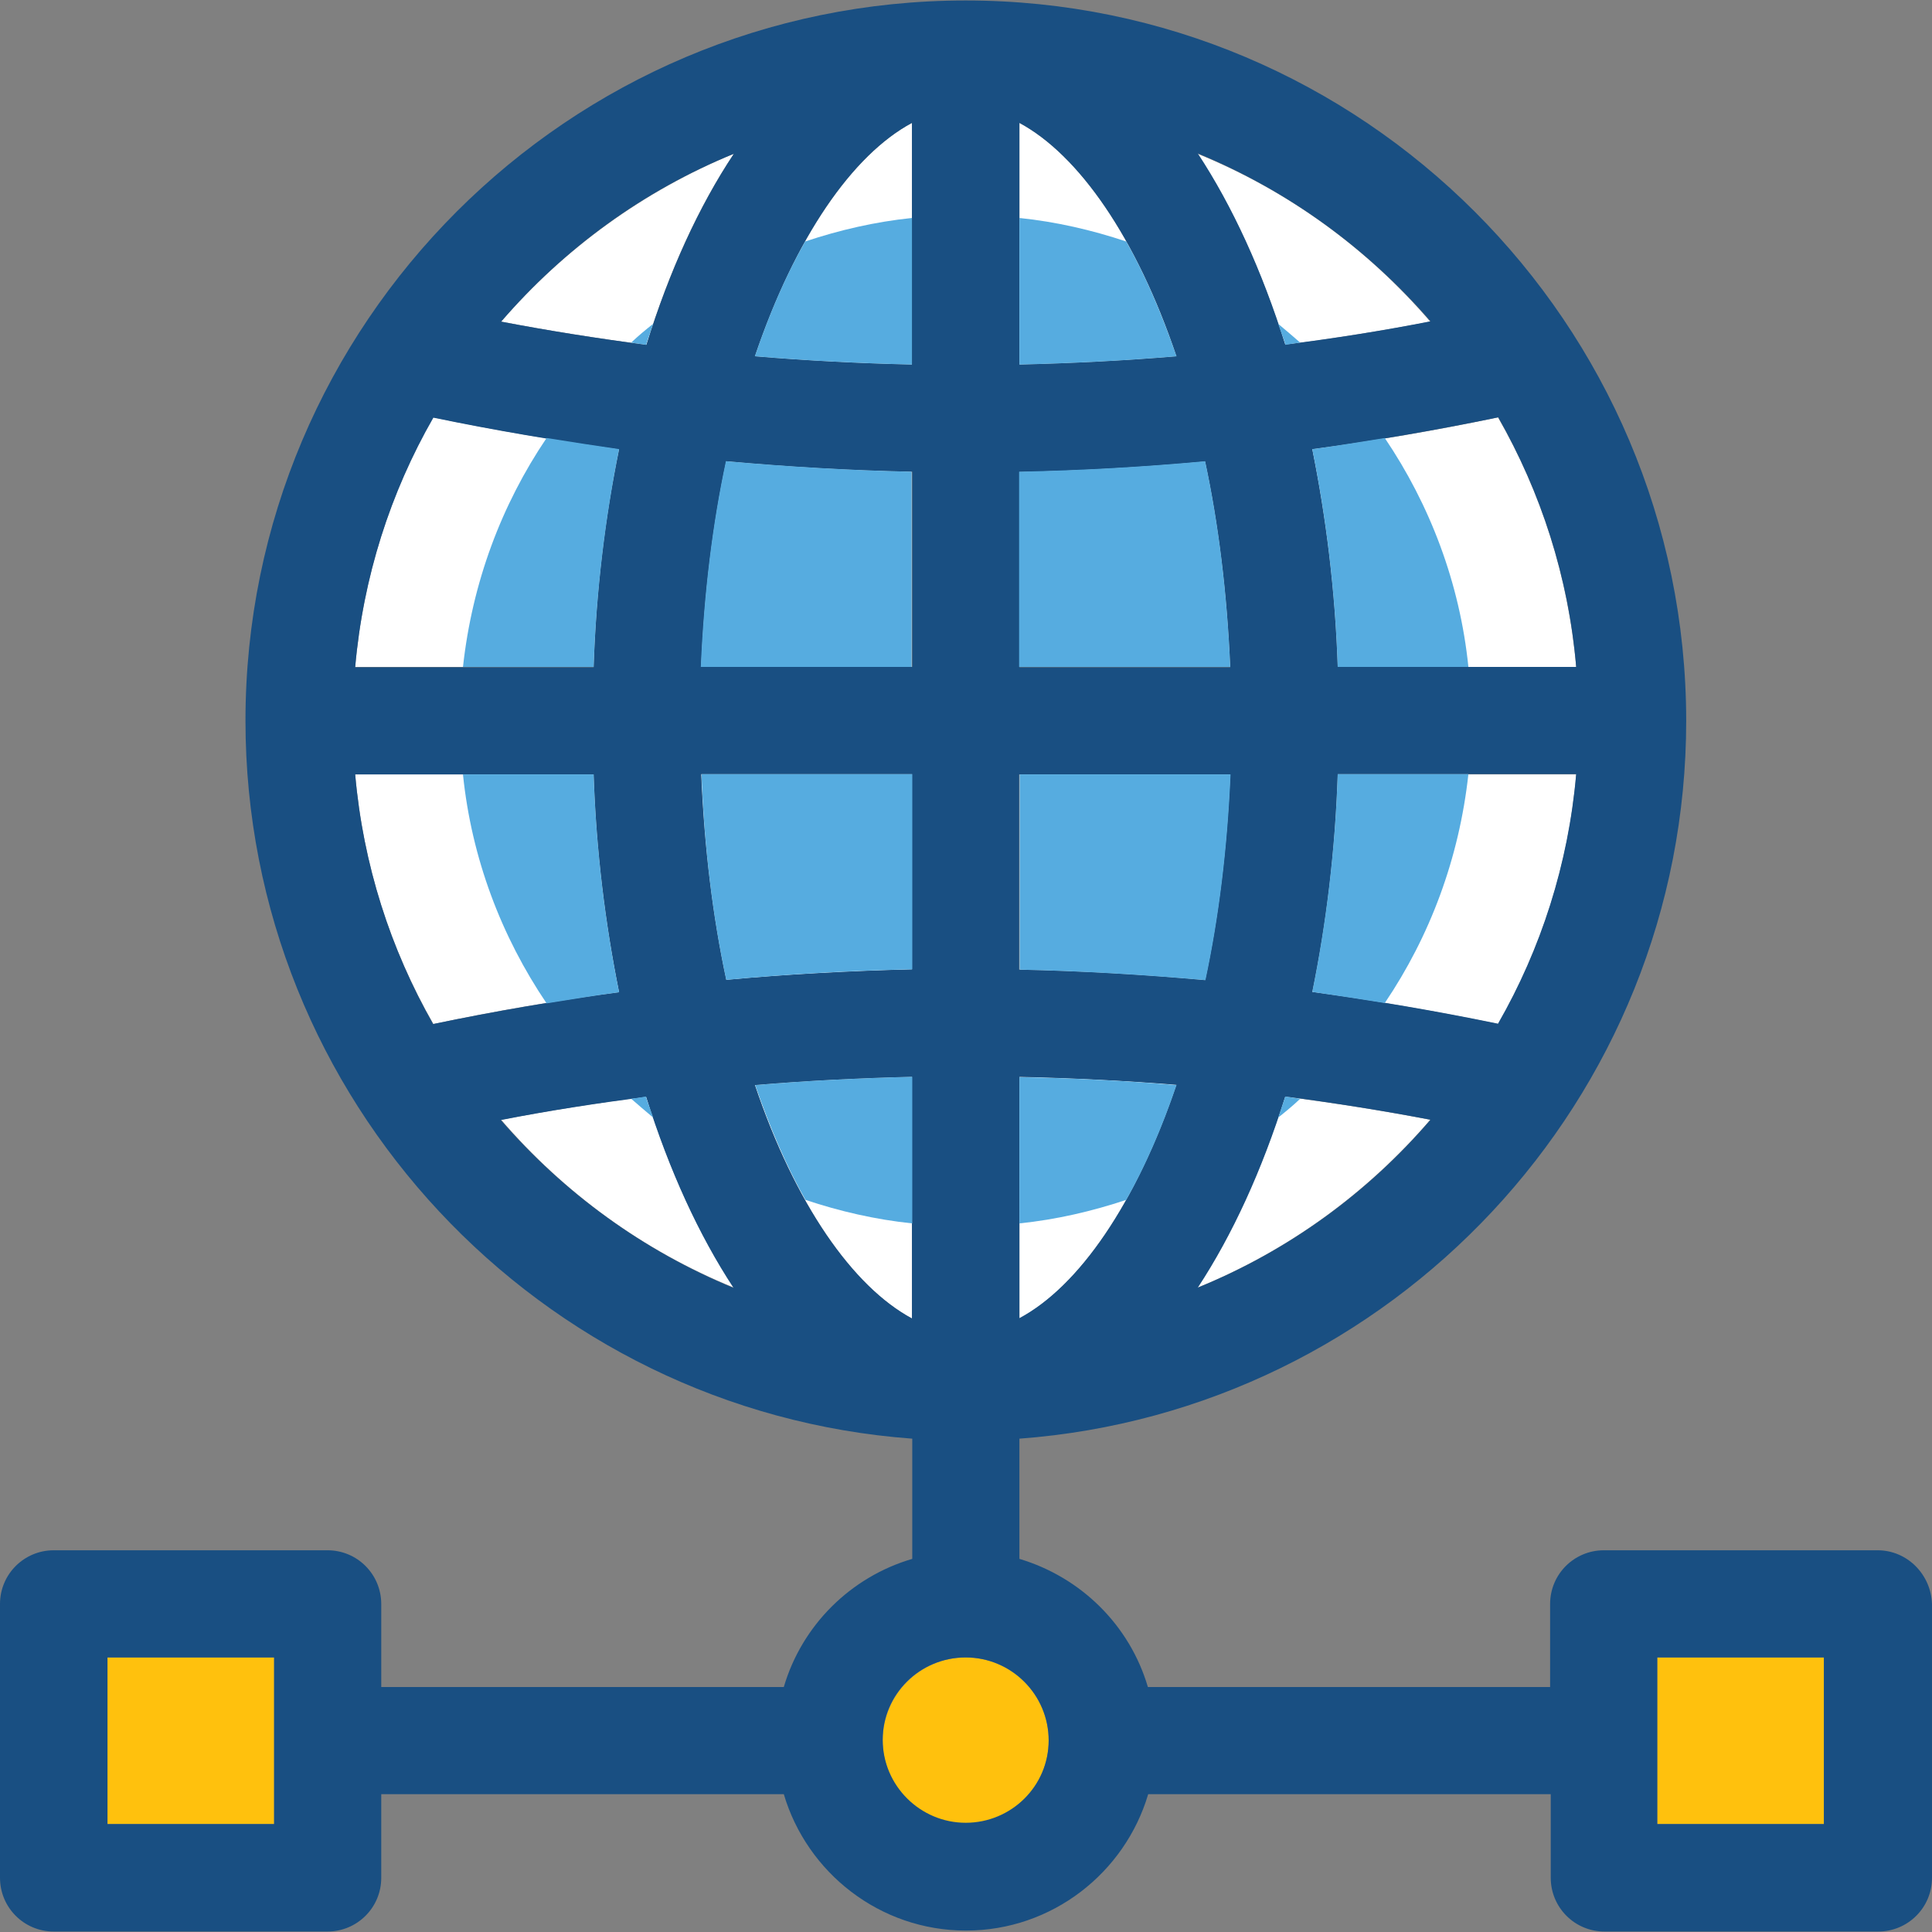 <?xml version="1.0" encoding="iso-8859-1"?>
<!-- Generator: Adobe Illustrator 19.0.0, SVG Export Plug-In . SVG Version: 6.00 Build 0)  -->
<svg version="1.1" id="Layer_1" xmlns="http://www.w3.org/2000/svg" xmlns:xlink="http://www.w3.org/1999/xlink" x="0px" y="0px"
	 viewBox="0 0 392.792 392.792" style="enable-background:new 0 0 392.792 392.792;" xml:space="preserve">
<rect x="0" y="0" width="392.792" height="392.792" fill="#808080" stroke="none"/>
<g>
	<rect x="21.851" y="336.97" style="fill:#FFC10D;" width="33.875" height="33.875"/>
	<rect x="336.937" y="336.97" style="fill:#FFC10D;" width="33.875" height="33.875"/>
	<path style="fill:#FFC10D;" d="M196.331,336.97c-9.244,0-16.873,7.564-16.873,16.873c0,9.309,7.564,16.873,16.873,16.873
		s16.873-7.564,16.873-16.873C213.204,344.533,205.576,336.97,196.331,336.97z"/>
</g>
<g>
	<path style="fill:#FFFFFF;" d="M149.204,31.257c-18.36,7.564-34.521,19.329-47.321,34.133c9.762,1.875,19.653,3.426,29.543,4.719
		C136.081,55.046,142.093,41.923,149.204,31.257z"/>
	<path style="fill:#FFFFFF;" d="M149.204,261.786c-7.111-10.731-13.123-23.855-17.778-38.853
		c-9.891,1.293-19.717,2.844-29.543,4.719C114.683,242.521,130.78,254.287,149.204,261.786z"/>
	<path style="fill:#FFFFFF;" d="M72.21,135.596h48.485c0.517-15.58,2.392-30.448,5.172-44.283
		c-12.671-1.681-25.277-3.879-37.818-6.465C79.386,100.105,73.826,117.236,72.21,135.596z"/>
	<path style="fill:#FFFFFF;" d="M185.406,24.986c-12.024,6.465-23.79,23.273-31.935,47.451c10.667,0.905,21.269,1.487,31.935,1.681
		V24.986z"/>
	<path style="fill:#FFFFFF;" d="M120.695,157.446H72.21c1.616,18.36,7.176,35.556,15.903,50.747
		c12.541-2.651,25.083-4.784,37.818-6.465C123.087,187.96,121.212,173.026,120.695,157.446z"/>
	<path style="fill:#FFFFFF;" d="M185.406,157.446h-42.861c0.646,15.127,2.392,29.156,5.107,41.826
		c12.606-1.164,25.212-1.875,37.818-2.133v-39.693H185.406z"/>
	<path style="fill:#FFFFFF;" d="M185.406,268.057v-49.131c-10.667,0.259-21.333,0.776-31.935,1.681
		C161.616,244.784,173.382,261.592,185.406,268.057z"/>
	<path style="fill:#FFFFFF;" d="M185.406,95.903c-12.606-0.259-25.212-1.034-37.818-2.133c-2.715,12.671-4.461,26.764-5.107,41.826
		h42.861V95.903H185.406z"/>
	<path style="fill:#FFFFFF;" d="M320.453,157.446h-48.485c-0.517,15.58-2.392,30.448-5.172,44.283
		c12.671,1.681,25.277,3.879,37.818,6.465C313.277,192.937,318.901,175.806,320.453,157.446z"/>
	<path style="fill:#FFFFFF;" d="M271.968,135.596h48.485c-1.616-18.36-7.176-35.556-15.903-50.747
		c-12.541,2.651-25.083,4.784-37.818,6.465C269.576,105.083,271.451,120.016,271.968,135.596z"/>
	<path style="fill:#FFFFFF;" d="M290.78,227.653c-9.762-1.875-19.653-3.426-29.543-4.719c-4.719,14.998-10.731,28.121-17.778,38.853
		C261.883,254.287,277.98,242.521,290.78,227.653z"/>
	<path style="fill:#FFFFFF;" d="M239.192,220.541c-10.667-0.905-21.269-1.422-31.935-1.616v49.131
		C219.281,261.592,231.046,244.719,239.192,220.541z"/>
	<path style="fill:#FFFFFF;" d="M243.459,31.257c7.111,10.731,13.123,23.855,17.778,38.853c9.891-1.293,19.717-2.844,29.543-4.719
		C277.98,50.521,261.883,38.756,243.459,31.257z"/>
	<path style="fill:#FFFFFF;" d="M207.257,197.139c12.606,0.259,25.212,1.034,37.818,2.133c2.715-12.671,4.461-26.764,5.107-41.826
		h-42.861v39.693H207.257z"/>
	<path style="fill:#FFFFFF;" d="M207.257,135.596h42.861c-0.646-15.127-2.392-29.156-5.107-41.826
		c-12.606,1.164-25.212,1.875-37.818,2.133v39.693H207.257z"/>
	<path style="fill:#FFFFFF;" d="M207.257,24.986v49.131c10.667-0.259,21.333-0.776,31.935-1.681
		C231.046,48.259,219.281,31.451,207.257,24.986z"/>
</g>
<path style="fill:#194F82;" d="M381.737,315.184h-55.661c-6.012,0-10.925,4.848-10.925,10.925v16.873h-81.778
	c-3.685-12.541-13.576-22.303-26.117-26.053v-24.436c75.636-5.624,135.564-68.913,135.564-145.972
	C342.756,65.778,277.075,0.097,196.331,0.097S49.907,65.778,49.907,146.521c0,77.059,59.863,140.412,135.564,145.972v24.436
	c-12.541,3.685-22.432,13.511-26.117,26.053H77.511v-16.873c0-6.012-4.848-10.925-10.925-10.925H10.925
	C4.913,315.184,0,320.032,0,326.109v55.661c0,6.012,4.848,10.925,10.925,10.925h55.661c6.012,0,10.925-4.848,10.925-10.925v-17.002
	h81.842c4.719,15.968,19.523,27.733,37.042,27.733s32.323-11.766,37.042-27.733h81.842v17.002c0,6.012,4.849,10.925,10.925,10.925
	h55.661c6.012,0,10.925-4.848,10.925-10.925v-55.661C392.598,320.097,387.749,315.184,381.737,315.184z M55.725,370.844H21.851
	V336.97h33.875V370.844z M72.21,157.446h48.485c0.517,15.58,2.392,30.448,5.172,44.283c-12.671,1.681-25.277,3.879-37.818,6.465
	C79.386,192.937,73.826,175.806,72.21,157.446z M147.653,199.208c-2.715-12.671-4.461-26.764-5.107-41.826h42.861v39.693
	C172.865,197.398,160.259,198.044,147.653,199.208z M185.406,218.925v49.131c-12.024-6.465-23.79-23.273-31.935-47.451
	C164.137,219.701,174.804,219.184,185.406,218.925z M142.545,135.596c0.646-15.127,2.392-29.156,5.107-41.826
	c12.606,1.164,25.212,1.875,37.818,2.133v39.693H142.61l0,0H142.545z M153.471,72.436c8.21-24.178,19.846-40.986,31.935-47.451
	v49.131C174.804,73.859,164.137,73.341,153.471,72.436z M149.204,31.257c-7.111,10.731-13.123,23.855-17.778,38.853
	c-9.891-1.293-19.717-2.844-29.543-4.719C114.683,50.521,130.78,38.756,149.204,31.257z M125.867,91.378
	c-2.844,13.77-4.655,28.638-5.172,44.283H72.21c1.616-18.36,7.176-35.556,15.903-50.747
	C100.59,87.499,113.196,89.632,125.867,91.378z M131.362,222.998c4.719,14.998,10.731,28.121,17.778,38.853
	c-18.36-7.564-34.521-19.329-47.321-34.133C111.644,225.778,121.471,224.291,131.362,222.998z M320.453,135.596h-48.485
	c-0.517-15.58-2.392-30.448-5.172-44.283c12.671-1.681,25.277-3.879,37.818-6.465C313.277,100.105,318.901,117.236,320.453,135.596z
	 M245.01,93.834c2.715,12.671,4.461,26.764,5.107,41.826h-42.861V95.968C219.798,95.709,232.404,94.998,245.01,93.834z
	 M207.257,74.117V24.986c12.024,6.465,23.79,23.273,31.935,47.451C228.525,73.341,217.859,73.859,207.257,74.117z M250.117,157.446
	c-0.646,15.127-2.392,29.156-5.107,41.826c-12.606-1.164-25.212-1.875-37.818-2.133v-39.693h42.861v0H250.117z M261.301,222.933
	c9.891,1.293,19.717,2.844,29.543,4.719c-12.735,14.869-28.897,26.634-47.321,34.133
	C250.57,251.055,256.582,237.931,261.301,222.933z M266.796,201.665c2.844-13.77,4.655-28.638,5.172-44.283h48.485
	c-1.616,18.36-7.176,35.556-15.903,50.747C292.073,205.543,279.467,203.41,266.796,201.665z M261.301,70.044
	c-4.719-14.998-10.731-28.121-17.778-38.853c18.36,7.564,34.521,19.329,47.321,34.133C281.018,67.265,271.192,68.816,261.301,70.044
	z M207.257,218.925c10.667,0.259,21.333,0.776,31.935,1.616c-8.21,24.178-19.846,40.986-31.935,47.451V218.925z M196.331,370.586
	c-9.244,0-16.873-7.564-16.873-16.873c0-9.309,7.564-16.743,16.873-16.743s16.873,7.564,16.873,16.873
	C213.204,363.151,205.576,370.586,196.331,370.586z M370.812,370.844h-33.875V336.97h33.875V370.844z"/>
<g>
	<path style="fill:#56ACE0;" d="M207.257,135.596h42.861c-0.646-15.127-2.392-29.156-5.107-41.826
		c-12.606,1.164-25.212,1.875-37.818,2.133v39.693H207.257z"/>
	<path style="fill:#56ACE0;" d="M153.535,220.606c3.038,8.792,6.4,16.614,10.214,23.337c6.982,2.327,14.222,4.008,21.721,4.784
		v-29.802C174.804,219.184,164.137,219.701,153.535,220.606z"/>
	<path style="fill:#56ACE0;" d="M207.257,197.139c12.606,0.259,25.212,1.034,37.818,2.133c2.715-12.671,4.461-26.764,5.107-41.826
		h-42.861v39.693H207.257z"/>
	<path style="fill:#56ACE0;" d="M207.257,248.727c7.499-0.776,14.739-2.457,21.721-4.784c3.814-6.723,7.24-14.545,10.214-23.337
		c-10.667-0.905-21.269-1.422-31.935-1.616V248.727L207.257,248.727z"/>
	<path style="fill:#56ACE0;" d="M120.695,157.446h-26.57c1.745,17.067,7.822,32.97,17.002,46.545
		c4.913-0.776,9.826-1.616,14.739-2.263C123.087,187.96,121.212,173.026,120.695,157.446z"/>
	<path style="fill:#56ACE0;" d="M259.879,227.2c1.552-1.228,3.038-2.457,4.461-3.814c-1.034-0.129-2.004-0.323-3.038-0.453
		C260.848,224.42,260.331,225.778,259.879,227.2z"/>
	<path style="fill:#56ACE0;" d="M264.339,69.657c-1.487-1.293-2.909-2.521-4.461-3.814c0.453,1.422,1.034,2.78,1.487,4.267
		C262.335,69.915,263.305,69.786,264.339,69.657z"/>
	<path style="fill:#56ACE0;" d="M266.796,201.665c4.913,0.711,9.891,1.487,14.739,2.263c9.18-13.576,15.127-29.414,17.002-46.545
		h-26.57C271.451,173.026,269.576,187.96,266.796,201.665z"/>
	<path style="fill:#56ACE0;" d="M185.406,74.117V44.315c-7.499,0.776-14.739,2.457-21.721,4.784
		c-3.814,6.723-7.24,14.545-10.214,23.337C164.137,73.341,174.804,73.859,185.406,74.117z"/>
	<path style="fill:#56ACE0;" d="M239.192,72.436c-3.038-8.792-6.4-16.614-10.214-23.337c-6.982-2.327-14.222-4.008-21.721-4.784
		v29.802C217.859,73.859,228.525,73.341,239.192,72.436z"/>
	<path style="fill:#56ACE0;" d="M271.968,135.596h26.57c-1.745-17.067-7.822-32.97-17.002-46.545
		c-4.913,0.776-9.826,1.616-14.739,2.263C269.576,105.083,271.451,120.016,271.968,135.596z"/>
	<path style="fill:#56ACE0;" d="M128.323,223.386c1.487,1.293,2.909,2.521,4.461,3.814c-0.453-1.422-1.034-2.78-1.487-4.267
		C130.327,223.127,129.358,223.257,128.323,223.386z"/>
	<path style="fill:#56ACE0;" d="M120.695,135.596c0.517-15.58,2.392-30.448,5.172-44.283c-4.913-0.711-9.891-1.487-14.739-2.263
		c-9.18,13.576-15.127,29.414-17.002,46.545H120.695z"/>
	<path style="fill:#56ACE0;" d="M132.784,65.842c-1.551,1.228-3.038,2.457-4.461,3.814c1.034,0.129,2.004,0.323,3.038,0.453
		C131.814,68.622,132.331,67.265,132.784,65.842z"/>
	<path style="fill:#56ACE0;" d="M147.653,199.208c12.606-1.164,25.212-1.875,37.818-2.133v-39.693H142.61
		C143.192,172.574,144.937,186.537,147.653,199.208z"/>
	<path style="fill:#56ACE0;" d="M185.406,95.903c-12.606-0.259-25.212-1.034-37.818-2.133c-2.715,12.671-4.461,26.764-5.107,41.826
		h42.861V95.903H185.406z"/>
</g>
<g>
</g>
<g>
</g>
<g>
</g>
<g>
</g>
<g>
</g>
<g>
</g>
<g>
</g>
<g>
</g>
<g>
</g>
<g>
</g>
<g>
</g>
<g>
</g>
<g>
</g>
<g>
</g>
<g>
</g>
</svg>
